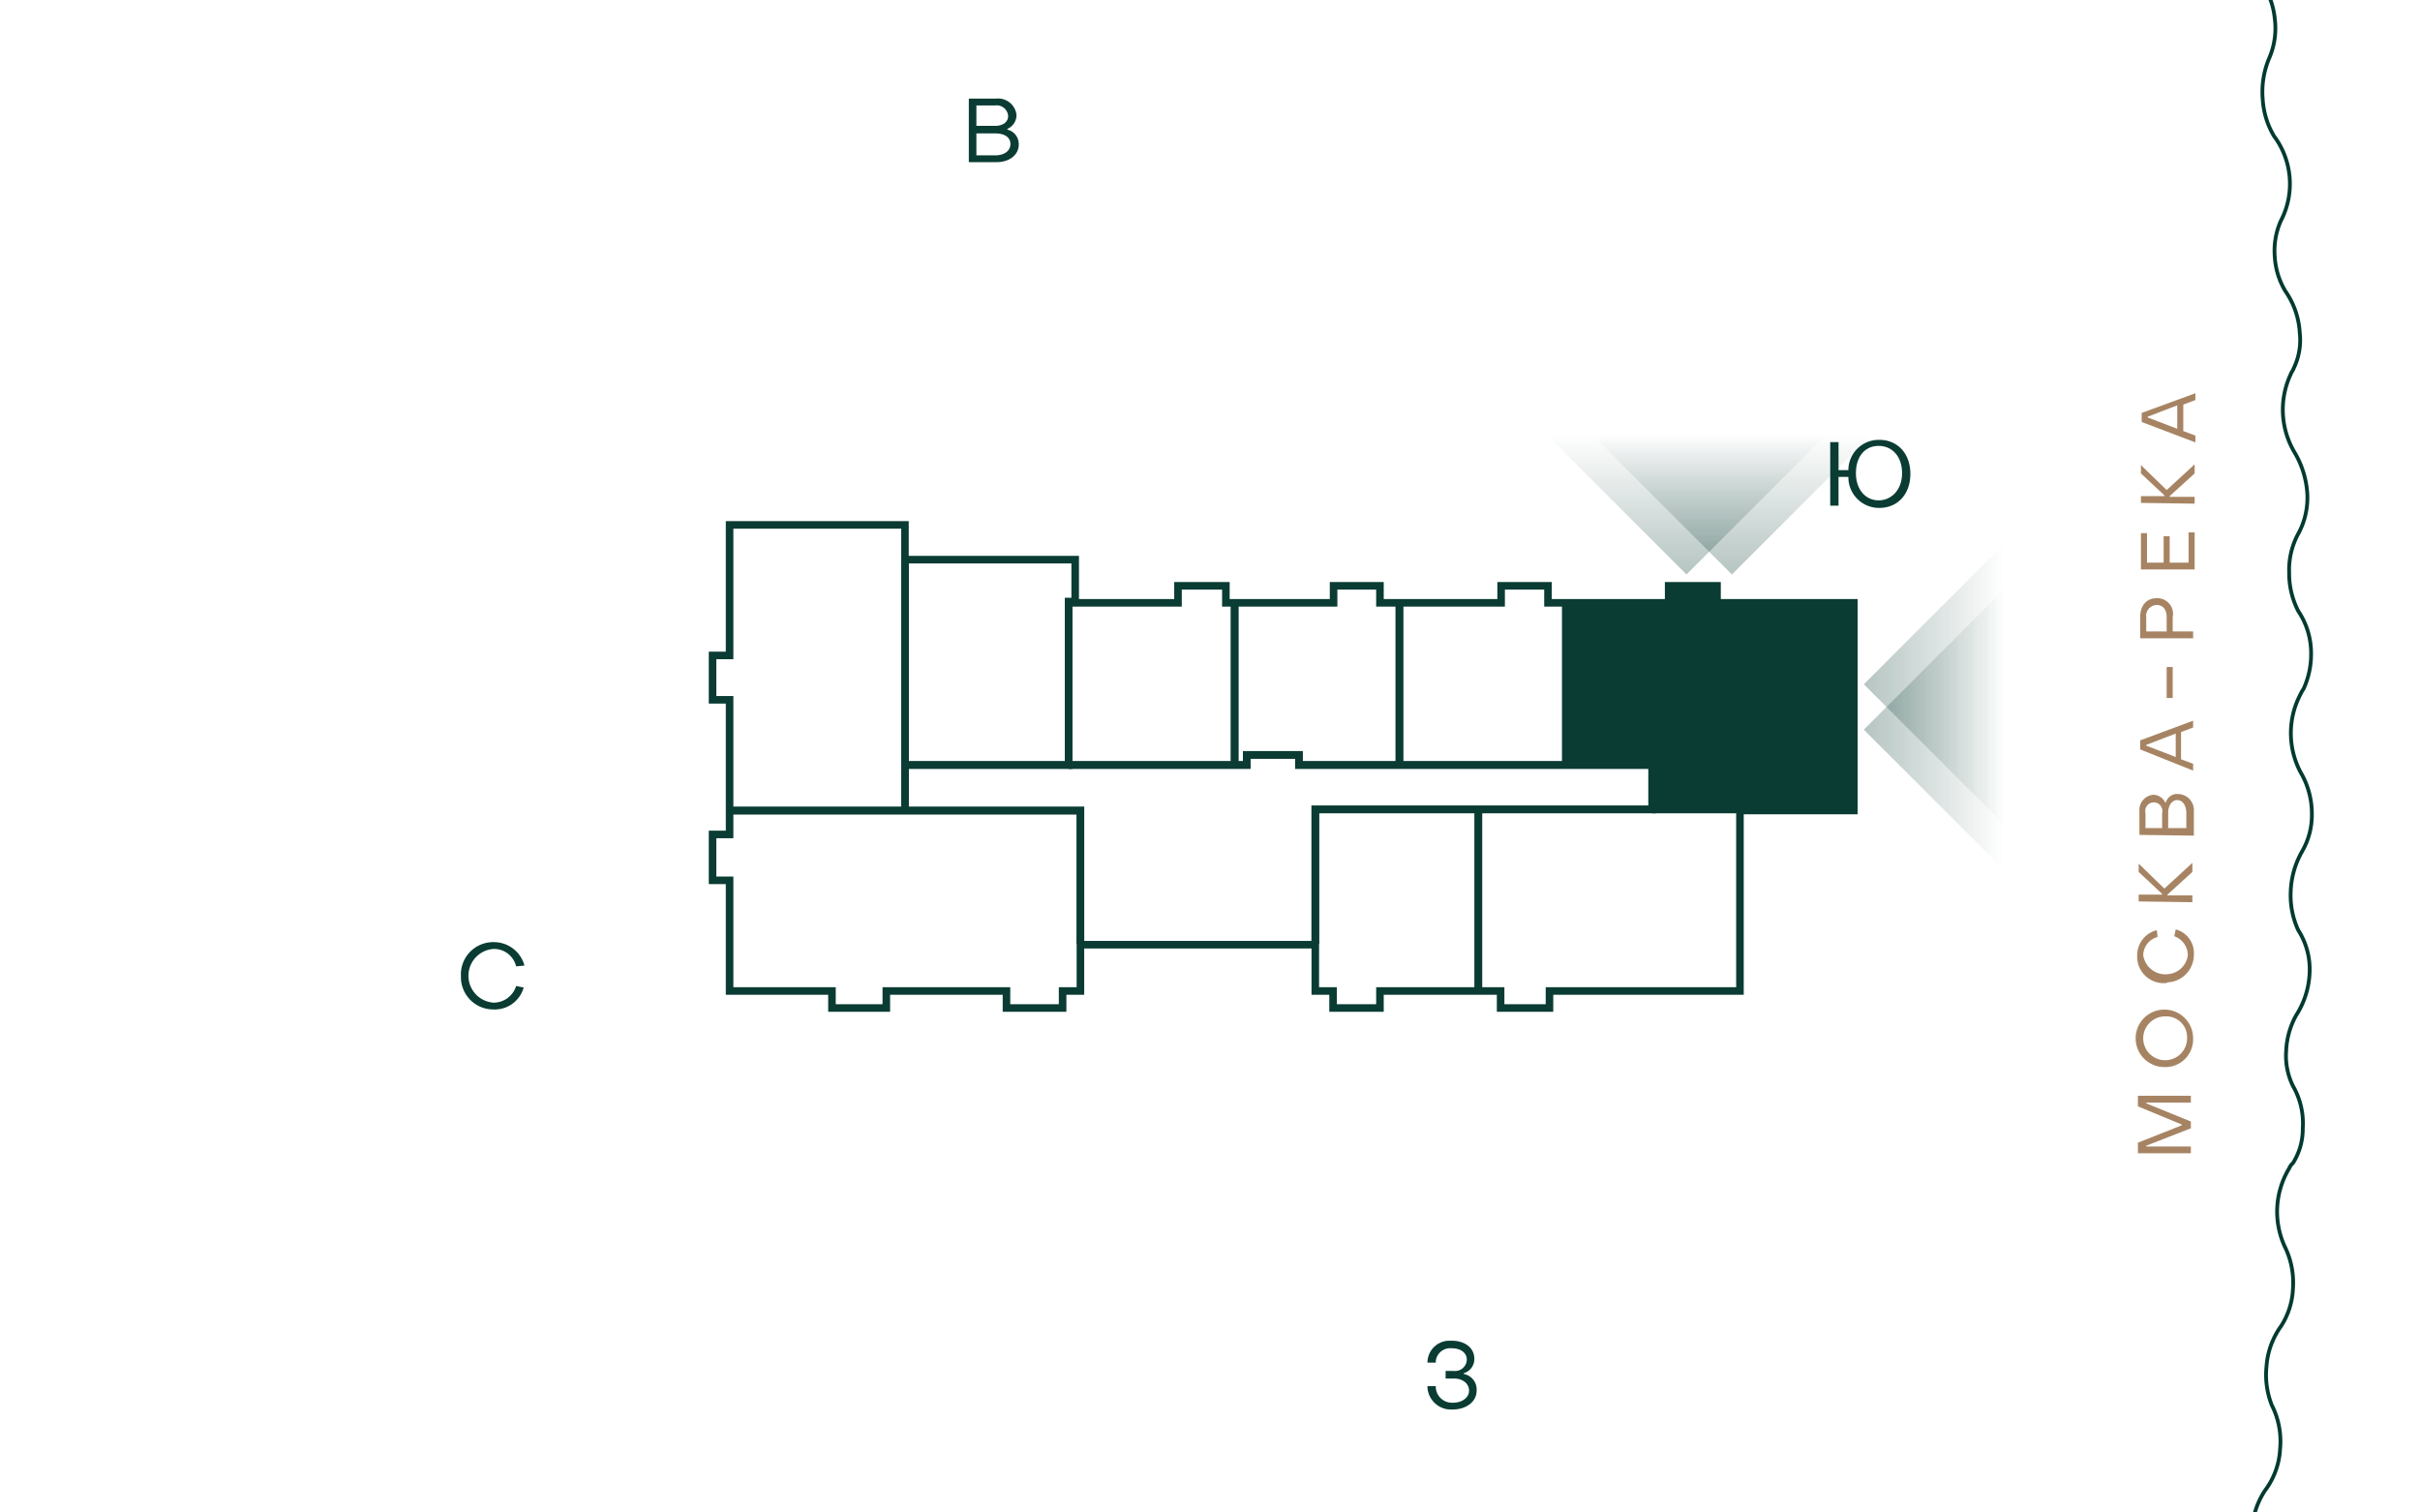 <svg xmlns="http://www.w3.org/2000/svg" xmlns:xlink="http://www.w3.org/1999/xlink" viewBox="0 0 320 200">
  <defs>
    <style>
      .cls-1, .cls-4, .cls-9 {
        fill: none;
      }

      .cls-2 {
        fill: #0a3c33;
      }

      .cls-3 {
        clip-path: url(#clip-path);
      }

      .cls-4 {
        stroke: #003a31;
        stroke-linejoin: round;
        stroke-width: 0.5px;
      }

      .cls-5 {
        clip-path: url(#clip-path-2);
      }

      .cls-6 {
        clip-path: url(#clip-path-3);
      }

      .cls-7 {
        fill: #a68463;
      }

      .cls-8 {
        clip-path: url(#clip-path-4);
      }

      .cls-9 {
        stroke: #0a3c33;
        stroke-miterlimit: 10;
      }

      .cls-10 {
        fill: url(#linear-gradient);
      }

      .cls-11 {
        fill: url(#linear-gradient-2);
      }

      .cls-12 {
        fill: url(#linear-gradient-3);
      }

      .cls-13 {
        fill: url(#linear-gradient-4);
      }
    </style>
    <clipPath id="clip-path">
      <rect class="cls-1" y="209.407" width="320" height="200"/>
    </clipPath>
    <clipPath id="clip-path-2">
      <rect class="cls-1" y="420.132" width="320" height="200"/>
    </clipPath>
    <clipPath id="clip-path-3">
      <rect class="cls-1" width="320" height="200"/>
    </clipPath>
    <clipPath id="clip-path-4">
      <rect class="cls-1" y="-212.044" width="320" height="200"/>
    </clipPath>
    <linearGradient id="linear-gradient" x1="-5221.242" y1="762.91" x2="-5221.242" y2="781.41" gradientTransform="matrix(-1, 0, 0, 1, -4992.232, -705.446)" gradientUnits="userSpaceOnUse">
      <stop offset="0" stop-color="#0a3c33" stop-opacity="0"/>
      <stop offset="1" stop-color="#0a3c33" stop-opacity="0.3"/>
    </linearGradient>
    <linearGradient id="linear-gradient-2" x1="-5215.242" y1="762.91" x2="-5215.242" y2="781.41" xlink:href="#linear-gradient"/>
    <linearGradient id="linear-gradient-3" x1="-5266.695" y1="785.293" x2="-5266.695" y2="803.793" gradientTransform="matrix(0, -1, -1, 0, 1050.25, -5170.211)" xlink:href="#linear-gradient"/>
    <linearGradient id="linear-gradient-4" x1="-5260.695" y1="785.293" x2="-5260.695" y2="803.793" gradientTransform="matrix(0, -1, -1, 0, 1050.25, -5170.211)" xlink:href="#linear-gradient"/>
  </defs>
  <g id="компас">
    <path class="cls-2" d="M60.949,129.082a4.273,4.273,0,0,1,4.1-4.5h.3a4.171,4.171,0,0,1,4,3.1l-1.1.1a3.009,3.009,0,0,0-3-2.3,3.559,3.559,0,0,0,0,7.1,3.121,3.121,0,0,0,3-2.2l1,.2a3.967,3.967,0,0,1-4,2.9,4.268,4.268,0,0,1-4.3-4.3Z"/>
    <path class="cls-2" d="M244.412,63.063h-1.3v3.8h-1.1v-8.4h1.1v3.7h1.3a4.012,4.012,0,0,1,4-4h.1c2.4,0,4.1,1.8,4.1,4.5s-1.7,4.5-4.1,4.5a4.055,4.055,0,0,1-4.1-4.1Zm7.1-.5c0-2.2-1.3-3.6-3.1-3.6s-3,1.4-3,3.6,1.3,3.6,3,3.6S251.512,64.763,251.512,62.563Z"/>
    <path class="cls-2" d="M188.755,183.285h1.1a2.135,2.135,0,0,0,2.1,2.2h.2c1.2,0,2.1-.7,2.1-1.6s-.8-1.6-2-1.6h-1.1v-1h1.1a1.556,1.556,0,0,0,1.7-1.4v-.1c0-.9-.8-1.5-2-1.5a1.917,1.917,0,0,0-2.1,1.7v.2h-1.1a2.9,2.9,0,0,1,2.9-2.9h.3c1.7,0,3,.9,3,2.4a1.95,1.95,0,0,1-1.4,1.9v.1a2.08,2.08,0,0,1,1.7,2.2c0,1.5-1.4,2.5-3.2,2.5a3.123,3.123,0,0,1-3.3-2.9Z"/>
    <path class="cls-2" d="M128.009,13.041h3.7a2.446,2.446,0,0,1,2.7,2.1v.1a1.975,1.975,0,0,1-1.2,1.8v.1a1.96,1.96,0,0,1,1.5,2c0,1.3-1.2,2.3-2.9,2.3h-3.7v-8.4Zm3.6,3.6c1,0,1.7-.5,1.7-1.3a1.518,1.518,0,0,0-1.7-1.4h-2.5v2.7Zm0,3.9c1.2,0,2-.6,2-1.5s-.8-1.4-2-1.4h-2.5v2.9Z"/>
  </g>
  <g id="река">
    <g class="cls-3">
      <path class="cls-4" d="M198.3,751.107a11.2,11.2,0,0,0,5.7-10.8,10.192,10.192,0,0,1,1.3-5.1,11.22,11.22,0,0,1,3.7-4.4,10.734,10.734,0,0,0,3.4-4.2,11.517,11.517,0,0,0,1-5.8,10.7,10.7,0,0,1,1-5.3,11.691,11.691,0,0,1,3.4-4.2,3.039,3.039,0,0,1,.7-.5,9.026,9.026,0,0,0,2.9-4,11.462,11.462,0,0,0,.9-5.8,9.638,9.638,0,0,1,.9-4.7,11.78,11.78,0,0,1,2.9-4,10.725,10.725,0,0,0,4.4-10.6,11.906,11.906,0,0,1,4.3-9.7,10.367,10.367,0,0,0,3.1-4.3,11.352,11.352,0,0,0,.6-5.8,11.915,11.915,0,0,1,.6-5.3,11.153,11.153,0,0,1,3-4.4,1.794,1.794,0,0,1,.7-.5,8.505,8.505,0,0,0,2.6-4.1,10.512,10.512,0,0,0,.5-5.8,9.389,9.389,0,0,1,.5-4.7,11.055,11.055,0,0,1,2.8-4.3,10.958,10.958,0,0,0,3.3-4.9,9.931,9.931,0,0,0,.3-5.9,9.877,9.877,0,0,1,.6-5.1,11.714,11.714,0,0,1,3.1-4.8,10.1,10.1,0,0,0,2.8-4.5,10.418,10.418,0,0,0,.2-5.8,10.991,10.991,0,0,1,3-9.9l.6-.6a8.755,8.755,0,0,0,2.4-4.3,10.4,10.4,0,0,0,.1-5.8,9.33,9.33,0,0,1,.2-4.7,11.379,11.379,0,0,1,2.4-4.3,10.8,10.8,0,0,0,3-11,9.782,9.782,0,0,1,.2-5.1,10.506,10.506,0,0,1,2.8-4.9,10.388,10.388,0,0,0,2.5-4.6,11.406,11.406,0,0,0-.1-5.8,10.578,10.578,0,0,1-.1-5.3,11.067,11.067,0,0,1,2.4-4.7l.6-.6a9.028,9.028,0,0,0,2.1-4.4h0a11.777,11.777,0,0,0-.3-5.9,10.985,10.985,0,0,1,0-5.1,11.266,11.266,0,0,1,2.5-5,10.372,10.372,0,0,0,2.3-4.7,10.062,10.062,0,0,0-.4-5.7,11.828,11.828,0,0,1-.3-5.3,10.564,10.564,0,0,1,2.2-4.8c.2-.2.4-.5.6-.6a9.077,9.077,0,0,0,1.9-4.5,10.512,10.512,0,0,0-.5-5.8,9.338,9.338,0,0,1-.3-4.7,10.586,10.586,0,0,1,1.9-4.5,10.662,10.662,0,0,0,1.8-11.2,10.982,10.982,0,0,1-.4-5.1,10.626,10.626,0,0,1,2.2-5.1,9.543,9.543,0,0,0,1.9-4.9,10.216,10.216,0,0,0-.8-5.7,10.937,10.937,0,0,1,1.3-10.2,3.039,3.039,0,0,0,.5-.7,9.078,9.078,0,0,0,1.6-4.6,11.084,11.084,0,0,0-.9-5.7,9.433,9.433,0,0,1-.6-4.7,10.682,10.682,0,0,1,1.7-4.8,9.973,9.973,0,0,0,2-5.5,10.6,10.6,0,0,0-1.1-5.8,10.927,10.927,0,0,1-.7-5.1,10.33,10.33,0,0,1,1.9-5.3,9.862,9.862,0,0,0,1.6-5,10.837,10.837,0,0,0-1.1-5.6,11.057,11.057,0,0,1,.6-10.3,1.794,1.794,0,0,1,.5-.7,8.447,8.447,0,0,0,1.3-4.6,9.883,9.883,0,0,0-1.3-5.6,9.047,9.047,0,0,1-.9-4.6,10.643,10.643,0,0,1,1.3-4.7,11.245,11.245,0,0,0,1.8-5.6,9.594,9.594,0,0,0-1.5-5.7,10.928,10.928,0,0,1-1-5,11.544,11.544,0,0,1,1.5-5.4,9.576,9.576,0,0,0,1.3-5,10.838,10.838,0,0,0-1.5-5.5,11.038,11.038,0,0,1,0-10.3,4.348,4.348,0,0,1,.4-.7,11.041,11.041,0,0,0,1-4.7,9.987,9.987,0,0,0-1.7-5.6,10.843,10.843,0,0,1-1.2-5,10.06,10.06,0,0,1,1.3-5.4,10.014,10.014,0,0,0,1.1-5.1,12.193,12.193,0,0,0-1.7-5.5,11.047,11.047,0,0,1-.5-10.3c.1-.3.3-.5.4-.8a8.55,8.55,0,0,0,.8-4.7,10.693,10.693,0,0,0-1.9-5.5,9.914,9.914,0,0,1-1.4-4.5,9.756,9.756,0,0,1,.8-4.8,10.555,10.555,0,0,0-.9-11.2,10.783,10.783,0,0,1-1.5-4.9,11.42,11.42,0,0,1,.9-5.5,9.928,9.928,0,0,0,.7-5.1,10.26,10.26,0,0,0-2.1-5.3,11.322,11.322,0,0,1-1.9-5,10.692,10.692,0,0,1,.7-5.3,2.994,2.994,0,0,1,.4-.8,8.743,8.743,0,0,0,.5-4.8,10.05,10.05,0,0,0-2.2-5.3,9.887,9.887,0,0,1-1.7-4.4,10.594,10.594,0,0,1,.5-5,10.4,10.4,0,0,0,.7-5.8,11.017,11.017,0,0,0-2.4-5.4,10.413,10.413,0,0,1-1.8-4.8,10.71,10.71,0,0,1,.6-5.6,9.279,9.279,0,0,0,.4-5.2,11.287,11.287,0,0,0-2.4-5.2,11.064,11.064,0,0,1-2.2-4.8,10.575,10.575,0,0,1,.4-5.3c.1-.3.2-.5.3-.8a8.724,8.724,0,0,0,.2-4.8,10.7,10.7,0,0,0-2.6-5.2,8.413,8.413,0,0,1-1.9-4.3,11.572,11.572,0,0,1,.1-4.9,10.9,10.9,0,0,0-2.3-11.1,10.517,10.517,0,0,1-2.1-4.7,11.759,11.759,0,0,1,.2-5.6,10.189,10.189,0,0,0,.1-5.2,10.648,10.648,0,0,0-2.7-5,10.733,10.733,0,0,1-2.5-4.7,11.854,11.854,0,0,1,0-5.3,6.89,6.89,0,0,1,.3-.8,10.16,10.16,0,0,0-.1-4.9h0a10.226,10.226,0,0,0-3-5.1,10.2,10.2,0,0,1-2.4-4.6,10.641,10.641,0,0,1,0-5.6,9.22,9.22,0,0,0-.2-5.2,10.383,10.383,0,0,0-3-4.9,10.793,10.793,0,0,1-2.7-4.6,10.594,10.594,0,0,1-.2-5.3,1.884,1.884,0,0,1,.2-.8,9.149,9.149,0,0,0-.4-4.9,10.566,10.566,0,0,0-3.1-4.9,8.941,8.941,0,0,1-2.4-4.1,11.678,11.678,0,0,1-.4-4.9,10.74,10.74,0,0,0-.2-5.9,10.958,10.958,0,0,0-3.3-4.9,11.175,11.175,0,0,1-2.7-4.4,10.72,10.72,0,0,1-.4-5.6,10.6,10.6,0,0,0-.5-5.3,10.66,10.66,0,0,0-3.3-4.8,11.5,11.5,0,0,1-3-4.5,11.915,11.915,0,0,1-.6-5.3,2.92,2.92,0,0,1,.2-.9,8.836,8.836,0,0,0-.7-4.8,10.794,10.794,0,0,0-3.4-4.7,10.537,10.537,0,0,1-2.7-3.9,11.108,11.108,0,0,1-.7-5.1,10.864,10.864,0,0,0-.7-5.9,10.461,10.461,0,0,0-3.6-4.7,10.814,10.814,0,0,1-3-4.3,11.955,11.955,0,0,1-.8-5.6,9.3,9.3,0,0,0-.9-5.2,11.563,11.563,0,0,0-3.6-4.6,10.81,10.81,0,0,1-3.3-4.3,12.111,12.111,0,0,1-.9-5.3c0-.3.1-.6.1-.9a8.865,8.865,0,0,0-1-4.8,10.363,10.363,0,0,0-3.8-4.5,9.02,9.02,0,0,1-2.9-3.8,11.7,11.7,0,0,1-1.1-4.9,10.887,10.887,0,0,0-1-5.9,11.319,11.319,0,0,0-3.9-4.5,10.652,10.652,0,0,1-3.2-4.1,10.913,10.913,0,0,1-1.2-5.6,10.47,10.47,0,0,0-1.2-5.2,11.04,11.04,0,0,0-3.9-4.4,12.856,12.856,0,0,1-3.6-4.1,11.857,11.857,0,0,1-1.3-5.3v-.9a10.153,10.153,0,0,0-1.3-4.8,10,10,0,0,0-4.1-4.3,8.562,8.562,0,0,1-3.2-3.6,10.84,10.84,0,0,1-1.4-5.8"/>
    </g>
    <g class="cls-5">
      <path class="cls-4" d="M198.3,961.832a11.2,11.2,0,0,0,5.7-10.8,10.192,10.192,0,0,1,1.3-5.1,11.22,11.22,0,0,1,3.7-4.4,10.734,10.734,0,0,0,3.4-4.2,11.517,11.517,0,0,0,1-5.8,10.7,10.7,0,0,1,1-5.3,11.691,11.691,0,0,1,3.4-4.2,3.039,3.039,0,0,1,.7-.5,9.026,9.026,0,0,0,2.9-4,11.462,11.462,0,0,0,.9-5.8,9.638,9.638,0,0,1,.9-4.7,11.78,11.78,0,0,1,2.9-4,10.725,10.725,0,0,0,4.4-10.6,11.906,11.906,0,0,1,4.3-9.7,10.367,10.367,0,0,0,3.1-4.3,11.352,11.352,0,0,0,.6-5.8,11.915,11.915,0,0,1,.6-5.3,11.153,11.153,0,0,1,3-4.4,1.794,1.794,0,0,1,.7-.5,8.505,8.505,0,0,0,2.6-4.1,10.512,10.512,0,0,0,.5-5.8,9.389,9.389,0,0,1,.5-4.7,11.055,11.055,0,0,1,2.8-4.3,10.958,10.958,0,0,0,3.3-4.9,9.931,9.931,0,0,0,.3-5.9,9.877,9.877,0,0,1,.6-5.1,11.714,11.714,0,0,1,3.1-4.8,10.1,10.1,0,0,0,2.8-4.5,10.418,10.418,0,0,0,.2-5.8,10.991,10.991,0,0,1,3-9.9l.6-.6a8.755,8.755,0,0,0,2.4-4.3,10.4,10.4,0,0,0,.1-5.8,9.33,9.33,0,0,1,.2-4.7,11.379,11.379,0,0,1,2.4-4.3,10.8,10.8,0,0,0,3-11,9.782,9.782,0,0,1,.2-5.1,10.506,10.506,0,0,1,2.8-4.9,10.388,10.388,0,0,0,2.5-4.6,11.406,11.406,0,0,0-.1-5.8,10.578,10.578,0,0,1-.1-5.3,11.067,11.067,0,0,1,2.4-4.7l.6-.6a9.028,9.028,0,0,0,2.1-4.4h0a11.777,11.777,0,0,0-.3-5.9,10.985,10.985,0,0,1,0-5.1,11.266,11.266,0,0,1,2.5-5,10.372,10.372,0,0,0,2.3-4.7,10.062,10.062,0,0,0-.4-5.7,11.828,11.828,0,0,1-.3-5.3,10.564,10.564,0,0,1,2.2-4.8c.2-.2.4-.5.6-.6a9.077,9.077,0,0,0,1.9-4.5,10.512,10.512,0,0,0-.5-5.8,9.338,9.338,0,0,1-.3-4.7,10.586,10.586,0,0,1,1.9-4.5,10.662,10.662,0,0,0,1.8-11.2,10.982,10.982,0,0,1-.4-5.1,10.626,10.626,0,0,1,2.2-5.1,9.543,9.543,0,0,0,1.9-4.9,10.216,10.216,0,0,0-.8-5.7,10.937,10.937,0,0,1,1.3-10.2,3.039,3.039,0,0,0,.5-.7,9.078,9.078,0,0,0,1.6-4.6,11.084,11.084,0,0,0-.9-5.7,9.433,9.433,0,0,1-.6-4.7,10.682,10.682,0,0,1,1.7-4.8,9.973,9.973,0,0,0,2-5.5,10.6,10.6,0,0,0-1.1-5.8,10.927,10.927,0,0,1-.7-5.1,10.33,10.33,0,0,1,1.9-5.3,9.862,9.862,0,0,0,1.6-5,10.837,10.837,0,0,0-1.1-5.6,11.057,11.057,0,0,1,.6-10.3,1.794,1.794,0,0,1,.5-.7,8.447,8.447,0,0,0,1.3-4.6,9.883,9.883,0,0,0-1.3-5.6,9.047,9.047,0,0,1-.9-4.6,10.643,10.643,0,0,1,1.3-4.7,11.245,11.245,0,0,0,1.8-5.6,9.594,9.594,0,0,0-1.5-5.7,10.928,10.928,0,0,1-1-5,11.544,11.544,0,0,1,1.5-5.4,9.576,9.576,0,0,0,1.3-5,10.838,10.838,0,0,0-1.5-5.5,11.038,11.038,0,0,1,0-10.3,4.348,4.348,0,0,1,.4-.7,11.041,11.041,0,0,0,1-4.7,9.987,9.987,0,0,0-1.7-5.6,10.843,10.843,0,0,1-1.2-5,10.06,10.06,0,0,1,1.3-5.4,10.014,10.014,0,0,0,1.1-5.1,12.193,12.193,0,0,0-1.7-5.5,11.047,11.047,0,0,1-.5-10.3c.1-.3.3-.5.4-.8a8.55,8.55,0,0,0,.8-4.7,10.693,10.693,0,0,0-1.9-5.5,9.914,9.914,0,0,1-1.4-4.5,9.756,9.756,0,0,1,.8-4.8,10.555,10.555,0,0,0-.9-11.2,10.783,10.783,0,0,1-1.5-4.9,11.42,11.42,0,0,1,.9-5.5,9.928,9.928,0,0,0,.7-5.1,10.26,10.26,0,0,0-2.1-5.3,11.322,11.322,0,0,1-1.9-5,10.692,10.692,0,0,1,.7-5.3,2.994,2.994,0,0,1,.4-.8,8.743,8.743,0,0,0,.5-4.8,10.05,10.05,0,0,0-2.2-5.3,9.887,9.887,0,0,1-1.7-4.4,10.594,10.594,0,0,1,.5-5,10.4,10.4,0,0,0,.7-5.8,11.017,11.017,0,0,0-2.4-5.4,10.413,10.413,0,0,1-1.8-4.8,10.71,10.71,0,0,1,.6-5.6,9.279,9.279,0,0,0,.4-5.2,11.287,11.287,0,0,0-2.4-5.2,11.064,11.064,0,0,1-2.2-4.8,10.575,10.575,0,0,1,.4-5.3c.1-.3.2-.5.3-.8a8.724,8.724,0,0,0,.2-4.8,10.7,10.7,0,0,0-2.6-5.2,8.413,8.413,0,0,1-1.9-4.3,11.572,11.572,0,0,1,.1-4.9,10.9,10.9,0,0,0-2.3-11.1,10.517,10.517,0,0,1-2.1-4.7,11.759,11.759,0,0,1,.2-5.6,10.189,10.189,0,0,0,.1-5.2,10.648,10.648,0,0,0-2.7-5,10.733,10.733,0,0,1-2.5-4.7,11.854,11.854,0,0,1,0-5.3,6.89,6.89,0,0,1,.3-.8,10.16,10.16,0,0,0-.1-4.9h0a10.226,10.226,0,0,0-3-5.1,10.2,10.2,0,0,1-2.4-4.6,10.641,10.641,0,0,1,0-5.6,9.22,9.22,0,0,0-.2-5.2,10.383,10.383,0,0,0-3-4.9,10.793,10.793,0,0,1-2.7-4.6,10.594,10.594,0,0,1-.2-5.3,1.884,1.884,0,0,1,.2-.8,9.149,9.149,0,0,0-.4-4.9,10.566,10.566,0,0,0-3.1-4.9,8.941,8.941,0,0,1-2.4-4.1,11.678,11.678,0,0,1-.4-4.9,10.74,10.74,0,0,0-.2-5.9,10.958,10.958,0,0,0-3.3-4.9,11.175,11.175,0,0,1-2.7-4.4,10.72,10.72,0,0,1-.4-5.6,11.088,11.088,0,0,0-3.8-10.1,11.5,11.5,0,0,1-3-4.5,11.915,11.915,0,0,1-.6-5.3,2.92,2.92,0,0,1,.2-.9,8.836,8.836,0,0,0-.7-4.8,10.794,10.794,0,0,0-3.4-4.7,10.537,10.537,0,0,1-2.7-3.9,11.108,11.108,0,0,1-.7-5.1,10.864,10.864,0,0,0-.7-5.9,10.461,10.461,0,0,0-3.6-4.7,10.814,10.814,0,0,1-3-4.3,11.955,11.955,0,0,1-.8-5.6,9.3,9.3,0,0,0-.9-5.2,11.563,11.563,0,0,0-3.6-4.6,10.81,10.81,0,0,1-3.3-4.3,12.111,12.111,0,0,1-.9-5.3c0-.3.1-.6.1-.9a8.865,8.865,0,0,0-1-4.8,10.363,10.363,0,0,0-3.8-4.5,9.02,9.02,0,0,1-2.9-3.8,11.7,11.7,0,0,1-1.1-4.9,10.887,10.887,0,0,0-1-5.9,11.319,11.319,0,0,0-3.9-4.5,10.652,10.652,0,0,1-3.2-4.1,10.913,10.913,0,0,1-1.2-5.6,10.47,10.47,0,0,0-1.2-5.2,11.04,11.04,0,0,0-3.9-4.4,12.856,12.856,0,0,1-3.6-4.1,11.857,11.857,0,0,1-1.3-5.3v-.9a10.153,10.153,0,0,0-1.3-4.8,10,10,0,0,0-4.1-4.3,8.562,8.562,0,0,1-3.2-3.6,10.84,10.84,0,0,1-1.4-5.8"/>
    </g>
    <g class="cls-6">
      <path class="cls-4" d="M198.3,541.7a11.2,11.2,0,0,0,5.7-10.8,10.192,10.192,0,0,1,1.3-5.1,11.22,11.22,0,0,1,3.7-4.4,10.734,10.734,0,0,0,3.4-4.2,11.517,11.517,0,0,0,1-5.8,10.7,10.7,0,0,1,1-5.3,11.691,11.691,0,0,1,3.4-4.2,3.039,3.039,0,0,1,.7-.5,9.026,9.026,0,0,0,2.9-4,11.462,11.462,0,0,0,.9-5.8,9.638,9.638,0,0,1,.9-4.7,11.78,11.78,0,0,1,2.9-4,10.725,10.725,0,0,0,4.4-10.6,11.906,11.906,0,0,1,4.3-9.7,10.367,10.367,0,0,0,3.1-4.3,11.352,11.352,0,0,0,.6-5.8,11.915,11.915,0,0,1,.6-5.3,11.153,11.153,0,0,1,3-4.4,1.794,1.794,0,0,1,.7-.5,8.505,8.505,0,0,0,2.6-4.1,10.512,10.512,0,0,0,.5-5.8,9.389,9.389,0,0,1,.5-4.7,11.055,11.055,0,0,1,2.8-4.3,10.958,10.958,0,0,0,3.3-4.9,9.931,9.931,0,0,0,.3-5.9,9.877,9.877,0,0,1,.6-5.1,11.714,11.714,0,0,1,3.1-4.8,10.1,10.1,0,0,0,2.8-4.5,10.418,10.418,0,0,0,.2-5.8,10.991,10.991,0,0,1,3-9.9l.6-.6a8.755,8.755,0,0,0,2.4-4.3,10.4,10.4,0,0,0,.1-5.8,9.33,9.33,0,0,1,.2-4.7,11.379,11.379,0,0,1,2.4-4.3,10.8,10.8,0,0,0,3-11,9.782,9.782,0,0,1,.2-5.1,10.506,10.506,0,0,1,2.8-4.9,10.388,10.388,0,0,0,2.5-4.6,11.406,11.406,0,0,0-.1-5.8,10.578,10.578,0,0,1-.1-5.3,11.067,11.067,0,0,1,2.4-4.7l.6-.6a9.028,9.028,0,0,0,2.1-4.4h0a11.777,11.777,0,0,0-.3-5.9,10.985,10.985,0,0,1,0-5.1,11.266,11.266,0,0,1,2.5-5,10.372,10.372,0,0,0,2.3-4.7,10.062,10.062,0,0,0-.4-5.7,11.828,11.828,0,0,1-.3-5.3,10.564,10.564,0,0,1,2.2-4.8c.2-.2.4-.5.6-.6a9.077,9.077,0,0,0,1.9-4.5,10.512,10.512,0,0,0-.5-5.8,9.338,9.338,0,0,1-.3-4.7,10.586,10.586,0,0,1,1.9-4.5,10.662,10.662,0,0,0,1.8-11.2,10.982,10.982,0,0,1-.4-5.1,10.626,10.626,0,0,1,2.2-5.1,9.543,9.543,0,0,0,1.9-4.9,10.216,10.216,0,0,0-.8-5.7,10.937,10.937,0,0,1,1.3-10.2,3.039,3.039,0,0,0,.5-.7,9.078,9.078,0,0,0,1.6-4.6,11.084,11.084,0,0,0-.9-5.7,9.433,9.433,0,0,1-.6-4.7,10.682,10.682,0,0,1,1.7-4.8,9.973,9.973,0,0,0,2-5.5,10.6,10.6,0,0,0-1.1-5.8,10.927,10.927,0,0,1-.7-5.1,10.33,10.33,0,0,1,1.9-5.3,9.862,9.862,0,0,0,1.6-5,10.837,10.837,0,0,0-1.1-5.6,11.057,11.057,0,0,1,.6-10.3,1.794,1.794,0,0,1,.5-.7,8.447,8.447,0,0,0,1.3-4.6,9.883,9.883,0,0,0-1.3-5.6,9.047,9.047,0,0,1-.9-4.6,10.643,10.643,0,0,1,1.3-4.7,11.245,11.245,0,0,0,1.8-5.6,9.594,9.594,0,0,0-1.5-5.7,10.928,10.928,0,0,1-1-5,11.544,11.544,0,0,1,1.5-5.4,9.576,9.576,0,0,0,1.3-5,10.838,10.838,0,0,0-1.5-5.5,11.038,11.038,0,0,1,0-10.3,4.348,4.348,0,0,1,.4-.7,11.041,11.041,0,0,0,1-4.7,9.987,9.987,0,0,0-1.7-5.6,10.843,10.843,0,0,1-1.2-5,10.06,10.06,0,0,1,1.3-5.4,10.014,10.014,0,0,0,1.1-5.1,12.193,12.193,0,0,0-1.7-5.5,11.047,11.047,0,0,1-.5-10.3c.1-.3.3-.5.4-.8a8.55,8.55,0,0,0,.8-4.7,10.693,10.693,0,0,0-1.9-5.5,9.914,9.914,0,0,1-1.4-4.5,9.756,9.756,0,0,1,.8-4.8,10.555,10.555,0,0,0-.9-11.2,10.783,10.783,0,0,1-1.5-4.9,11.42,11.42,0,0,1,.9-5.5,9.928,9.928,0,0,0,.7-5.1,10.26,10.26,0,0,0-2.1-5.3,11.322,11.322,0,0,1-1.9-5,10.692,10.692,0,0,1,.7-5.3,2.994,2.994,0,0,1,.4-.8,8.743,8.743,0,0,0,.5-4.8,10.05,10.05,0,0,0-2.2-5.3,9.887,9.887,0,0,1-1.7-4.4,10.594,10.594,0,0,1,.5-5,10.4,10.4,0,0,0,.7-5.8,11.017,11.017,0,0,0-2.4-5.4,10.413,10.413,0,0,1-1.8-4.8,10.71,10.71,0,0,1,.6-5.6,9.279,9.279,0,0,0,.4-5.2,11.287,11.287,0,0,0-2.4-5.2,11.064,11.064,0,0,1-2.2-4.8,10.575,10.575,0,0,1,.4-5.3c.1-.3.2-.5.3-.8a8.724,8.724,0,0,0,.2-4.8,10.7,10.7,0,0,0-2.6-5.2,8.413,8.413,0,0,1-1.9-4.3,11.572,11.572,0,0,1,.1-4.9,10.763,10.763,0,0,0,.4-5.9,10.842,10.842,0,0,0-2.7-5.2,10.517,10.517,0,0,1-2.1-4.7,11.759,11.759,0,0,1,.2-5.6,10.189,10.189,0,0,0,.1-5.2,10.648,10.648,0,0,0-2.7-5,10.733,10.733,0,0,1-2.5-4.7,11.854,11.854,0,0,1,0-5.3,6.89,6.89,0,0,1,.3-.8,10.16,10.16,0,0,0-.1-4.9h0a10.226,10.226,0,0,0-3-5.1,10.2,10.2,0,0,1-2.4-4.6,10.641,10.641,0,0,1,0-5.6,9.22,9.22,0,0,0-.2-5.2,10.383,10.383,0,0,0-3-4.9,10.793,10.793,0,0,1-2.7-4.6,10.594,10.594,0,0,1-.2-5.3,1.884,1.884,0,0,1,.2-.8,9.149,9.149,0,0,0-.4-4.9,10.566,10.566,0,0,0-3.1-4.9,8.941,8.941,0,0,1-2.4-4.1,11.678,11.678,0,0,1-.4-4.9,10.74,10.74,0,0,0-.2-5.9,10.958,10.958,0,0,0-3.3-4.9,11.175,11.175,0,0,1-2.7-4.4,10.72,10.72,0,0,1-.4-5.6,10.6,10.6,0,0,0-.5-5.3,10.66,10.66,0,0,0-3.3-4.8,11.5,11.5,0,0,1-3-4.5,11.915,11.915,0,0,1-.6-5.3,2.92,2.92,0,0,1,.2-.9,8.836,8.836,0,0,0-.7-4.8,10.794,10.794,0,0,0-3.4-4.7,10.537,10.537,0,0,1-2.7-3.9,11.108,11.108,0,0,1-.7-5.1,10.864,10.864,0,0,0-.7-5.9,10.461,10.461,0,0,0-3.6-4.7,10.814,10.814,0,0,1-3-4.3,11.955,11.955,0,0,1-.8-5.6,9.3,9.3,0,0,0-.9-5.2,11.563,11.563,0,0,0-3.6-4.6,10.81,10.81,0,0,1-3.3-4.3,12.111,12.111,0,0,1-.9-5.3c0-.3.1-.6.1-.9a8.865,8.865,0,0,0-1-4.8,10.363,10.363,0,0,0-3.8-4.5,9.02,9.02,0,0,1-2.9-3.8,11.7,11.7,0,0,1-1.1-4.9,10.887,10.887,0,0,0-1-5.9A11.319,11.319,0,0,0,206-327a10.652,10.652,0,0,1-3.2-4.1,10.913,10.913,0,0,1-1.2-5.6,10.47,10.47,0,0,0-1.2-5.2,11.04,11.04,0,0,0-3.9-4.4,12.856,12.856,0,0,1-3.6-4.1,11.857,11.857,0,0,1-1.3-5.3v-.9a10.153,10.153,0,0,0-1.3-4.8,10,10,0,0,0-4.1-4.3,8.562,8.562,0,0,1-3.2-3.6,10.84,10.84,0,0,1-1.4-5.8"/>
    </g>
    <g>
      <path class="cls-7" d="M282.7,152.5v-1.4l5.8-2.3v-.1l-5.8-2.4v-1.4h7v.9h-5.9v.1l5.9,2.4v.9l-5.9,2.3v.1h5.9v.9Z"/>
      <path class="cls-7" d="M286.2,141.1a3.8,3.8,0,1,1,3.8-3.8h0a3.673,3.673,0,0,1-3.5,3.8Zm0-6.7a2.9,2.9,0,1,0,3,2.9,2.738,2.738,0,0,0-2.7-2.9Z"/>
      <path class="cls-7" d="M286.3,130a3.5,3.5,0,0,1-3.7-3.4v-.3a3.423,3.423,0,0,1,2.6-3.3l.1.9a2.553,2.553,0,0,0-1.9,2.4,2.958,2.958,0,0,0,3.4,2.5,2.866,2.866,0,0,0,2.5-2.5,2.674,2.674,0,0,0-1.8-2.5l.2-.9a3.223,3.223,0,0,1,2.4,3.3,3.652,3.652,0,0,1-3.5,3.7A.367.367,0,0,1,286.3,130Z"/>
      <path class="cls-7" d="M282.8,119.2v-.9h3.1v-.1l-3.1-2.9v-1.1l3.4,3.3,3.7-3.4v1.2l-3.3,3v.1h3.3v.9Z"/>
      <path class="cls-7" d="M282.9,110.4v-3.1a2.017,2.017,0,0,1,1.8-2.2h.1a1.751,1.751,0,0,1,1.5,1h.1a1.556,1.556,0,0,1,1.7-1.1,2.138,2.138,0,0,1,2,2.3v3.2Zm3-2.9a1.132,1.132,0,1,0-2.2,0v2h2.2Zm3.2,0c0-1-.5-1.7-1.2-1.7s-1.2.7-1.2,1.7v2h2.4v-2Z"/>
      <path class="cls-7" d="M283,99.1V97.9l7-2.6v.9l-1.6.6v3.6l1.6.6v.9Zm4.7-2.1-3.9,1.5v.1l3.9,1.5Z"/>
      <path class="cls-7" d="M286.5,92.3V88.2h.8v4.1Z"/>
      <path class="cls-7" d="M283,84.4V81.6c0-1.5.8-2.5,2.2-2.5a2.076,2.076,0,0,1,2.1,2.5v1.9H290v.9Zm3.5-2.8c0-1-.5-1.6-1.3-1.6a1.427,1.427,0,0,0-1.4,1.6v1.9h2.7V81.6Z"/>
      <path class="cls-7" d="M283.1,75.3V70.5h.8v3.9h2.2V70.9h.8v3.5h2.5v-4h.8v4.9Z"/>
      <path class="cls-7" d="M283.1,66.5v-.9h3.1v-.1l-3.1-2.9V61.5l3.4,3.3,3.7-3.4v1.2l-3.3,3v.1h3.3v.9Z"/>
      <path class="cls-7" d="M283.2,55.8V54.6l7.1-2.6v.9l-1.6.6V57l1.6.6v.9Zm4.7-2.2L284,55.1v.1l3.9,1.5Z"/>
    </g>
    <g class="cls-8">
      <path class="cls-4" d="M198.3,329.656a11.2,11.2,0,0,0,5.7-10.8,10.192,10.192,0,0,1,1.3-5.1,11.22,11.22,0,0,1,3.7-4.4,10.734,10.734,0,0,0,3.4-4.2,11.517,11.517,0,0,0,1-5.8,10.7,10.7,0,0,1,1-5.3,11.691,11.691,0,0,1,3.4-4.2,3.039,3.039,0,0,1,.7-.5,9.026,9.026,0,0,0,2.9-4,11.462,11.462,0,0,0,.9-5.8,9.638,9.638,0,0,1,.9-4.7,11.78,11.78,0,0,1,2.9-4,10.725,10.725,0,0,0,4.4-10.6,11.906,11.906,0,0,1,4.3-9.7,10.367,10.367,0,0,0,3.1-4.3,11.352,11.352,0,0,0,.6-5.8,11.915,11.915,0,0,1,.6-5.3,11.153,11.153,0,0,1,3-4.4,1.794,1.794,0,0,1,.7-.5,8.505,8.505,0,0,0,2.6-4.1,10.512,10.512,0,0,0,.5-5.8,9.389,9.389,0,0,1,.5-4.7,11.055,11.055,0,0,1,2.8-4.3,10.958,10.958,0,0,0,3.3-4.9,9.931,9.931,0,0,0,.3-5.9,9.877,9.877,0,0,1,.6-5.1,11.714,11.714,0,0,1,3.1-4.8,10.1,10.1,0,0,0,2.8-4.5,10.418,10.418,0,0,0,.2-5.8,10.991,10.991,0,0,1,3-9.9l.6-.6a8.755,8.755,0,0,0,2.4-4.3,10.4,10.4,0,0,0,.1-5.8,9.33,9.33,0,0,1,.2-4.7,11.379,11.379,0,0,1,2.4-4.3,10.8,10.8,0,0,0,3-11,9.782,9.782,0,0,1,.2-5.1,10.506,10.506,0,0,1,2.8-4.9,10.388,10.388,0,0,0,2.5-4.6,11.406,11.406,0,0,0-.1-5.8,10.578,10.578,0,0,1-.1-5.3,11.067,11.067,0,0,1,2.4-4.7l.6-.6a9.028,9.028,0,0,0,2.1-4.4h0a11.777,11.777,0,0,0-.3-5.9,10.985,10.985,0,0,1,0-5.1,11.266,11.266,0,0,1,2.5-5,10.372,10.372,0,0,0,2.3-4.7,10.062,10.062,0,0,0-.4-5.7,11.828,11.828,0,0,1-.3-5.3,10.564,10.564,0,0,1,2.2-4.8c.2-.2.4-.5.6-.6a9.077,9.077,0,0,0,1.9-4.5,10.512,10.512,0,0,0-.5-5.8,9.338,9.338,0,0,1-.3-4.7,10.586,10.586,0,0,1,1.9-4.5,10.662,10.662,0,0,0,1.8-11.2,10.982,10.982,0,0,1-.4-5.1,10.626,10.626,0,0,1,2.2-5.1,9.543,9.543,0,0,0,1.9-4.9,10.216,10.216,0,0,0-.8-5.7,10.937,10.937,0,0,1,1.3-10.2,3.039,3.039,0,0,0,.5-.7,9.078,9.078,0,0,0,1.6-4.6,11.084,11.084,0,0,0-.9-5.7,9.433,9.433,0,0,1-.6-4.7,10.682,10.682,0,0,1,1.7-4.8,9.973,9.973,0,0,0,2-5.5,10.6,10.6,0,0,0-1.1-5.8,10.927,10.927,0,0,1-.7-5.1,10.33,10.33,0,0,1,1.9-5.3,9.862,9.862,0,0,0,1.6-5,10.837,10.837,0,0,0-1.1-5.6,11.057,11.057,0,0,1,.6-10.3,1.794,1.794,0,0,1,.5-.7,8.447,8.447,0,0,0,1.3-4.6,9.883,9.883,0,0,0-1.3-5.6,9.047,9.047,0,0,1-.9-4.6,10.643,10.643,0,0,1,1.3-4.7,11.245,11.245,0,0,0,1.8-5.6,9.594,9.594,0,0,0-1.5-5.7,10.928,10.928,0,0,1-1-5,11.544,11.544,0,0,1,1.5-5.4,9.576,9.576,0,0,0,1.3-5,10.838,10.838,0,0,0-1.5-5.5,11.038,11.038,0,0,1,0-10.3,4.348,4.348,0,0,1,.4-.7,11.041,11.041,0,0,0,1-4.7,9.987,9.987,0,0,0-1.7-5.6,10.843,10.843,0,0,1-1.2-5,10.06,10.06,0,0,1,1.3-5.4,10.014,10.014,0,0,0,1.1-5.1,12.193,12.193,0,0,0-1.7-5.5,11.047,11.047,0,0,1-.5-10.3c.1-.3.3-.5.4-.8a8.55,8.55,0,0,0,.8-4.7,10.693,10.693,0,0,0-1.9-5.5,9.914,9.914,0,0,1-1.4-4.5,9.756,9.756,0,0,1,.8-4.8,10.555,10.555,0,0,0-.9-11.2,10.783,10.783,0,0,1-1.5-4.9,11.42,11.42,0,0,1,.9-5.5,9.928,9.928,0,0,0,.7-5.1,10.26,10.26,0,0,0-2.1-5.3,11.322,11.322,0,0,1-1.9-5,10.692,10.692,0,0,1,.7-5.3,2.994,2.994,0,0,1,.4-.8,8.743,8.743,0,0,0,.5-4.8,10.05,10.05,0,0,0-2.2-5.3,9.887,9.887,0,0,1-1.7-4.4,10.594,10.594,0,0,1,.5-5,10.4,10.4,0,0,0,.7-5.8,11.017,11.017,0,0,0-2.4-5.4,10.413,10.413,0,0,1-1.8-4.8,10.71,10.71,0,0,1,.6-5.6,9.279,9.279,0,0,0,.4-5.2,11.287,11.287,0,0,0-2.4-5.2,11.064,11.064,0,0,1-2.2-4.8,10.575,10.575,0,0,1,.4-5.3c.1-.3.2-.5.3-.8a8.724,8.724,0,0,0,.2-4.8,10.7,10.7,0,0,0-2.6-5.2,8.413,8.413,0,0,1-1.9-4.3,11.572,11.572,0,0,1,.1-4.9,10.763,10.763,0,0,0,.4-5.9,10.842,10.842,0,0,0-2.7-5.2,10.517,10.517,0,0,1-2.1-4.7,11.759,11.759,0,0,1,.2-5.6,10.189,10.189,0,0,0,.1-5.2,10.648,10.648,0,0,0-2.7-5,10.733,10.733,0,0,1-2.5-4.7,11.854,11.854,0,0,1,0-5.3,6.89,6.89,0,0,1,.3-.8,10.16,10.16,0,0,0-.1-4.9h0a10.226,10.226,0,0,0-3-5.1,10.2,10.2,0,0,1-2.4-4.6,10.641,10.641,0,0,1,0-5.6,9.22,9.22,0,0,0-.2-5.2,10.383,10.383,0,0,0-3-4.9,10.793,10.793,0,0,1-2.7-4.6,10.594,10.594,0,0,1-.2-5.3,1.884,1.884,0,0,1,.2-.8,9.149,9.149,0,0,0-.4-4.9,10.566,10.566,0,0,0-3.1-4.9,8.941,8.941,0,0,1-2.4-4.1,11.678,11.678,0,0,1-.4-4.9,10.74,10.74,0,0,0-.2-5.9,10.958,10.958,0,0,0-3.3-4.9,11.175,11.175,0,0,1-2.7-4.4,10.72,10.72,0,0,1-.4-5.6,10.6,10.6,0,0,0-.5-5.3,10.66,10.66,0,0,0-3.3-4.8,11.5,11.5,0,0,1-3-4.5,11.915,11.915,0,0,1-.6-5.3,2.92,2.92,0,0,1,.2-.9,8.836,8.836,0,0,0-.7-4.8,10.794,10.794,0,0,0-3.4-4.7,10.537,10.537,0,0,1-2.7-3.9,11.108,11.108,0,0,1-.7-5.1,10.864,10.864,0,0,0-.7-5.9,10.461,10.461,0,0,0-3.6-4.7,10.814,10.814,0,0,1-3-4.3,11.955,11.955,0,0,1-.8-5.6,9.3,9.3,0,0,0-.9-5.2,11.563,11.563,0,0,0-3.6-4.6,10.81,10.81,0,0,1-3.3-4.3,12.111,12.111,0,0,1-.9-5.3c0-.3.1-.6.1-.9a8.865,8.865,0,0,0-1-4.8,10.363,10.363,0,0,0-3.8-4.5,9.02,9.02,0,0,1-2.9-3.8,11.7,11.7,0,0,1-1.1-4.9,10.887,10.887,0,0,0-1-5.9,11.319,11.319,0,0,0-3.9-4.5,10.652,10.652,0,0,1-3.2-4.1,10.913,10.913,0,0,1-1.2-5.6,10.47,10.47,0,0,0-1.2-5.2,11.04,11.04,0,0,0-3.9-4.4,12.856,12.856,0,0,1-3.6-4.1,11.857,11.857,0,0,1-1.3-5.3v-.9a10.153,10.153,0,0,0-1.3-4.8,10,10,0,0,0-4.1-4.3,8.562,8.562,0,0,1-3.2-3.6,10.84,10.84,0,0,1-1.4-5.8"/>
    </g>
  </g>
  <g id="план">
    <polygon class="cls-9" points="245.136 79.714 245.136 107.177 230.076 107.177 230.076 131.041 204.89 131.041 204.89 133.291 198.429 133.291 198.429 131.041 182.473 131.041 182.473 133.291 176.275 133.291 176.275 131.041 173.922 131.041 173.922 124.92 142.865 124.92 142.865 131.041 140.509 131.041 140.509 133.291 133.088 133.291 133.088 131.041 117.198 131.041 117.198 133.291 110.011 133.291 110.011 131.041 96.473 131.041 96.473 116.407 94.223 116.407 94.223 110.341 96.473 110.341 96.473 92.538 94.223 92.538 94.223 86.67 96.473 86.67 96.473 69.409 119.664 69.409 119.664 74.003 142.173 74.003 142.173 79.714 155.769 79.714 155.769 77.464 162.099 77.464 162.099 79.714 176.341 79.714 176.341 77.464 182.473 77.464 182.473 79.714 198.495 79.714 198.495 77.464 204.692 77.464 204.692 79.714 220.648 79.714 220.648 77.464 227.044 77.464 227.044 79.714 245.136 79.714"/>
    <polyline class="cls-9" points="96.472 107.186 142.866 107.186 142.866 124.778"/>
    <line class="cls-9" x1="119.664" y1="73.858" x2="119.664" y2="107.186"/>
    <polyline class="cls-9" points="142.174 79.569 141.3 79.569 141.3 101.159 119.664 101.159"/>
    <polyline class="cls-9" points="141.3 101.159 164.856 101.159 164.856 99.822 171.758 99.822 171.758 101.159 218.47 101.159 218.47 107.034 173.925 107.034 173.925 124.778"/>
    <line class="cls-9" x1="218.47" y1="107.034" x2="241.683" y2="107.034"/>
    <line class="cls-9" x1="207.063" y1="101.159" x2="207.063" y2="79.569"/>
    <line class="cls-9" x1="185.047" y1="101.159" x2="185.047" y2="79.569"/>
    <line class="cls-9" x1="163.259" y1="101.159" x2="163.259" y2="79.569"/>
    <line class="cls-9" x1="195.484" y1="107.034" x2="195.484" y2="130.899"/>
    <polyline class="cls-9" points="96.472 107.186 142.866 107.186 142.866 124.778"/>
    <line class="cls-9" x1="119.664" y1="73.858" x2="119.664" y2="107.186"/>
    <polyline class="cls-9" points="142.174 79.569 141.3 79.569 141.3 101.159 119.664 101.159"/>
    <polyline class="cls-9" points="141.3 101.159 164.856 101.159 164.856 99.822 171.758 99.822 171.758 101.159 218.47 101.159 218.47 107.034 173.925 107.034 173.925 124.778"/>
    <line class="cls-9" x1="218.47" y1="107.034" x2="241.683" y2="107.034"/>
    <line class="cls-9" x1="207.063" y1="101.159" x2="207.063" y2="79.569"/>
    <line class="cls-9" x1="185.047" y1="101.159" x2="185.047" y2="79.569"/>
    <line class="cls-9" x1="163.259" y1="101.159" x2="163.259" y2="79.569"/>
    <line class="cls-9" x1="195.484" y1="107.034" x2="195.484" y2="130.899"/>
  </g>
  <g id="квартиры">
    <polygon class="cls-2" points="207.063 79.714 220.648 79.714 220.648 77.464 227.044 77.464 227.044 79.714 245.136 79.714 245.136 107.034 218.47 107.034 218.47 101.159 207.063 101.159 207.063 79.714"/>
  </g>
  <g id="треугольники">
    <g id="виды">
      <path class="cls-10" d="M210.51,57.464l18.5,18.5,18.5-18.5Z"/>
      <path class="cls-11" d="M204.51,57.464l18.5,18.5,18.5-18.5Z"/>
    </g>
    <g id="виды-2" data-name="виды">
      <path class="cls-12" d="M264.957,77.984l-18.5,18.5,18.5,18.5Z"/>
      <path class="cls-13" d="M264.957,71.984l-18.5,18.5,18.5,18.5Z"/>
    </g>
  </g>
</svg>
